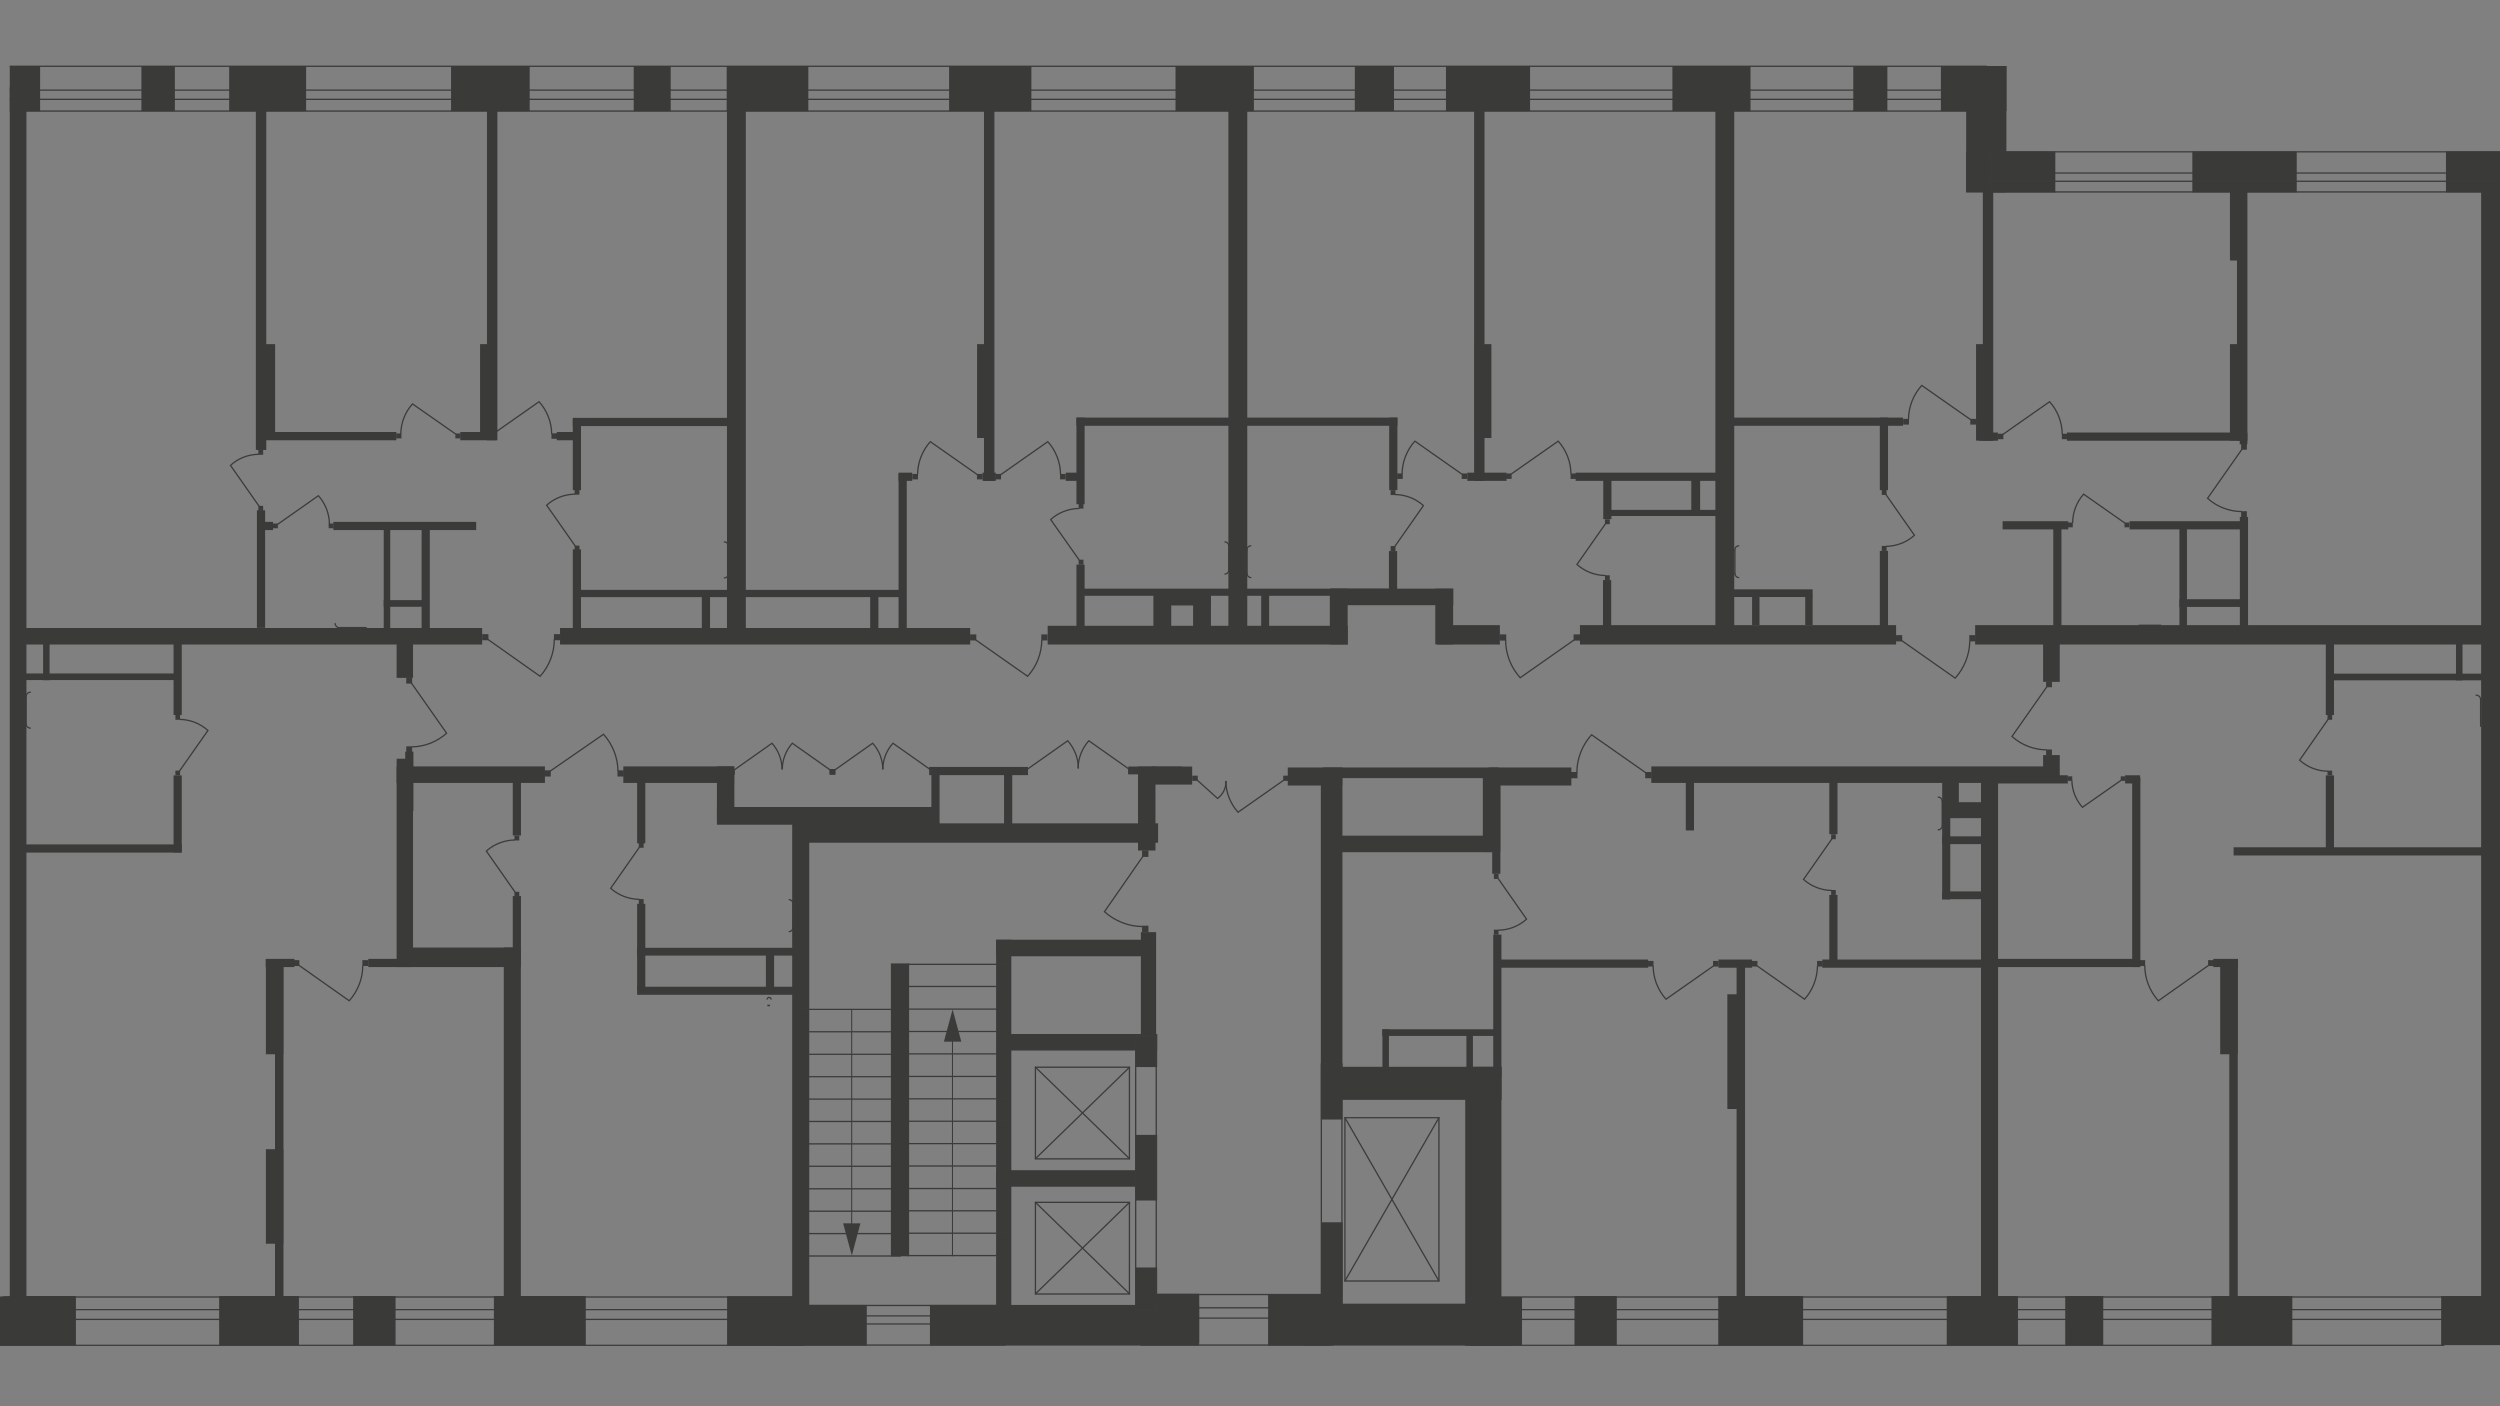<?xml version="1.0" encoding="utf-8"?>
<!-- Generator: Adobe Illustrator 26.0.0, SVG Export Plug-In . SVG Version: 6.00 Build 0)  -->
<svg version="1.1" id="Слой_1" xmlns="http://www.w3.org/2000/svg" xmlns:xlink="http://www.w3.org/1999/xlink" x="0px" y="0px"
	 viewBox="0 0 1920 1080" style="enable-background:new 0 0 1920 1080;" xml:space="preserve">
<rect x="0" y="0" width="1920" height="1080" fill="#808080" stroke="none"/>
<style type="text/css">
	.st0{clip-path:url(#SVGID_00000012469248117628267800000001431957216694422694_);}
	.st1{fill:#FFFFFF;}
	.st2{fill:none;stroke:#3B3B3A;stroke-linecap:round;stroke-linejoin:round;}
	.st3{fill:#3A3A39;}
	.st4{clip-path:url(#SVGID_00000173844169256860853010000009298728903701190786_);}
	.st5{fill:#3B3B3A;}
	.st6{fill:none;stroke:#3B3B3A;stroke-miterlimit:22.93;}
	.st7{fill:none;}
</style>
<g id="Слой_1_00000065754793980972954200000008786986670829322413_">
	<g>
		<g>
			<defs>
				<polygon id="SVGID_1_" points="7.5,995.4 7.5,15.3 1920,15.3 1920,1033 1877.2,1033 1877.2,1064.7 0,1064.7 0,996 				"/>
			</defs>
			<clipPath id="SVGID_00000168825300370871325690000007633154830216850858_">
				<use xlink:href="#SVGID_1_"  style="overflow:visible;"/>
			</clipPath>
			<g style="clip-path:url(#SVGID_00000168825300370871325690000007633154830216850858_);">
				<polygon class="st1" points="1914,147.4 1914,609.8 1911.2,609.8 1911.2,995.4 2498.6,995.4 2498.6,609.8 2267.6,609.8 
					2267.2,505.1 2136.9,505.2 2099.9,505.2 2099.9,147.4 				"/>
				<rect x="-944.2" y="996.1" class="st2" width="1561.2" height="37.1"/>
				<rect x="-944.2" y="1005.8" class="st2" width="1561.2" height="7.5"/>
				<rect x="613.4" y="1002.6" class="st2" width="158.5" height="30.4"/>
				<rect x="613.4" y="1010.6" class="st2" width="158.5" height="6.2"/>
				<rect x="876.3" y="994.2" class="st2" width="144.6" height="38.8"/>
				<rect x="876.3" y="1004.4" class="st2" width="144.6" height="7.9"/>
				<rect x="1129.4" y="996.1" class="st2" width="1495.5" height="37.1"/>
				<rect x="1129.4" y="1005.8" class="st2" width="1495.5" height="7.5"/>
				<path class="st2" d="M1525.7,85.3h-4659.5V50.9h4659.5V85.3z M3572.7,85.3H2475.8V50.9h1096.9L3572.7,85.3L3572.7,85.3z"/>
				<path class="st2" d="M1525.7,76.3h-4659.5v-7.1h4659.5V76.3z M3572.7,76.3H2475.8v-7.1h1096.9L3572.7,76.3L3572.7,76.3z"/>
				<rect x="-22" y="995.4" class="st3" width="80.3" height="38"/>
				<rect x="168.3" y="995.4" class="st3" width="61.3" height="38"/>
				<rect x="379.3" y="995.4" class="st3" width="70.6" height="38"/>
				<rect x="1319.6" y="995.4" class="st3" width="65.2" height="38"/>
				<rect x="1209.2" y="995.4" class="st3" width="32.5" height="38"/>
				<rect x="1495.1" y="995.4" class="st3" width="54.7" height="38"/>
				<rect x="1586.1" y="995.4" class="st3" width="29.2" height="38"/>
				<rect x="1698.4" y="995.4" class="st3" width="62.1" height="38"/>
				<rect x="1874.8" y="995.4" class="st3" width="77.1" height="38"/>
				<rect x="1490.6" y="50.7" class="st3" width="50.4" height="34.7"/>
				<rect x="1284.4" y="50.7" class="st3" width="60" height="34.7"/>
				<rect x="1110.5" y="50.7" class="st3" width="64.6" height="34.7"/>
				<rect x="1423.3" y="50.7" class="st3" width="26.2" height="34.7"/>
				<rect x="902.8" y="50.7" class="st3" width="60.2" height="34.7"/>
				<rect x="1040.5" y="50.7" class="st3" width="30.1" height="34.7"/>
				<rect x="728.9" y="50.7" class="st3" width="63.2" height="34.7"/>
				<rect x="558.1" y="50.7" class="st3" width="62.7" height="34.7"/>
				<rect x="346.4" y="50.7" class="st3" width="60.4" height="34.7"/>
				<rect x="486.7" y="50.7" class="st3" width="28.4" height="34.7"/>
				<rect x="108.6" y="50.7" class="st3" width="25.7" height="34.7"/>
				<rect x="176" y="50.7" class="st3" width="59.1" height="34.7"/>
				<rect x="-26.4" y="50.7" class="st3" width="57.2" height="34.7"/>
				<rect x="-7.8" y="68" class="st3" width="12.8" height="947.4"/>
				<g>
					<g>
						<defs>
							<polygon id="SVGID_00000106119893803795391050000005420775773442990484_" points="-4288,24 -4288,2889.5 -3610.3,2889.5 
								-2537.4,1216.8 2534,1216.8 2534,2889.5 3608.6,2889.5 3608.6,24 							"/>
						</defs>
						<clipPath id="SVGID_00000064312778291422053760000001909915263585955734_">
							<use xlink:href="#SVGID_00000106119893803795391050000005420775773442990484_"  style="overflow:visible;"/>
						</clipPath>
						<g style="clip-path:url(#SVGID_00000064312778291422053760000001909915263585955734_);">
							<rect x="133.3" y="595.5" class="st3" width="6.3" height="59.2"/>
							<rect x="133.3" y="488.8" class="st3" width="6.3" height="60.3"/>
							<rect x="12.9" y="648.5" class="st3" width="126.7" height="6.3"/>
							<path class="st2" d="M23.3,559.2c-1.9-0.1-3.3-1.6-3.3-3.5"/>
							<path class="st2" d="M20,535.1c0-1.9,1.4-3.4,3.3-3.5"/>
							<line class="st2" x1="20" y1="534.8" x2="20" y2="555.5"/>
							<rect x="14.1" y="517.2" class="st3" width="120.4" height="5.1"/>
							<rect x="33.1" y="490.3" class="st3" width="5" height="32.1"/>
							<rect x="134.7" y="549.1" class="st5" width="3.6" height="3.7"/>
							<path class="st6" d="M137.8,592.2l21.9-31.2c-6-5.4-13.7-8.4-21.7-8.5"/>
							<rect x="134.7" y="591.8" class="st5" width="3.6" height="3.7"/>
							<rect x="7.5" y="67" class="st3" width="12.8" height="947.5"/>
							<rect x="1138.2" y="996.1" class="st3" width="30.7" height="37.2"/>
							<rect x="1125.3" y="819.3" class="st3" width="27.8" height="214.3"/>
							<rect x="1015.8" y="819.3" class="st3" width="137.4" height="25.4"/>
							<rect x="1014.4" y="590.4" class="st3" width="16.6" height="269.4"/>
							<rect x="1016.2" y="641.8" class="st3" width="134.7" height="12.7"/>
							<rect x="304.6" y="588.6" class="st3" width="113.9" height="12.7"/>
							<rect x="989" y="589.4" class="st3" width="41.9" height="13.9"/>
							<rect x="1138.8" y="590.7" class="st3" width="13.4" height="63.7"/>
							<rect x="1146" y="590.7" class="st3" width="6.3" height="80.4"/>
							<rect x="771.1" y="591.6" class="st3" width="6.3" height="48.6"/>
							<rect x="204.2" y="737.1" class="st3" width="13.4" height="72.6"/>
							<rect x="204.2" y="882.6" class="st3" width="13.4" height="72.6"/>
							<rect x="1016.2" y="589.4" class="st3" width="134.7" height="8.2"/>
							<rect x="1146.8" y="717.8" class="st3" width="6.3" height="109.7"/>
							<rect x="489.2" y="727.9" class="st3" width="125" height="6"/>
							<rect x="282.8" y="736.4" class="st3" width="116.5" height="6.3"/>
							<rect x="1061.6" y="790.5" class="st3" width="86.1" height="5.1"/>
							<rect x="1126.2" y="794.9" class="st3" width="5" height="25"/>
							<rect x="1032.9" y="858.4" class="st2" width="72.2" height="125.4"/>
							<line class="st2" x1="1032.9" y1="983.8" x2="1105.1" y2="858.4"/>
							<line class="st2" x1="1032.9" y1="858.4" x2="1105.1" y2="983.8"/>
							<rect x="1014.8" y="817" class="st2" width="15.8" height="209.9"/>
							<rect x="278.3" y="737.4" class="st5" width="4.6" height="4.5"/>
							<path class="st6" d="M229.5,741.3l38.7,27.3c6.6-7.4,10.4-17,10.4-26.9"/>
							<rect x="225.3" y="737.4" class="st5" width="4.6" height="4.5"/>
							<rect x="1147.3" y="714" class="st5" width="3.6" height="3.8"/>
							<path class="st6" d="M1150.5,674.6l21.9,31.3c-6,5.4-13.7,8.4-21.7,8.5"/>
							<rect x="1147.3" y="671.2" class="st5" width="3.6" height="3.8"/>
							<rect x="474.2" y="591.6" class="st5" width="4.9" height="4.8"/>
							<path class="st6" d="M422.4,592.3l41.1-28.4c7,7.8,11,17.9,11.1,28.4"/>
							<rect x="418.1" y="591.6" class="st5" width="4.9" height="4.8"/>
							<rect x="478.7" y="588.6" class="st3" width="85.1" height="12.7"/>
							<rect x="489.3" y="694.1" class="st3" width="6.3" height="66.1"/>
							<rect x="490.6" y="690.5" class="st5" width="3.7" height="3.8"/>
							<path class="st6" d="M491.1,650.6L469,682.2c6,5.4,13.8,8.4,22,8.5"/>
							<rect x="490.6" y="647.3" class="st5" width="3.7" height="3.8"/>
							<rect x="489.3" y="593.1" class="st3" width="6.3" height="54.6"/>
							<rect x="393.8" y="596.1" class="st3" width="6.3" height="45.6"/>
							<rect x="395.1" y="641.7" class="st5" width="3.7" height="3.8"/>
							<path class="st6" d="M395.6,685.2l-22.1-31.6c6.1-5.4,13.9-8.4,22-8.5"/>
							<rect x="395.1" y="684.9" class="st5" width="3.7" height="3.8"/>
							<rect x="393.8" y="688.2" class="st3" width="6.3" height="54.6"/>
							<rect x="304.6" y="582.7" class="st3" width="12.6" height="160"/>
							<rect x="308.5" y="727.7" class="st3" width="91.6" height="12.7"/>
							<rect x="386.9" y="727.7" class="st3" width="13.1" height="274.2"/>
							<rect x="608.4" y="625.6" class="st3" width="13.1" height="393.3"/>
							<rect x="550.6" y="588.6" class="st3" width="13.4" height="42.6"/>
							<rect x="550.6" y="619.8" class="st3" width="170.3" height="13.6"/>
							<rect x="715.3" y="594.5" class="st3" width="6.3" height="48.4"/>
							<rect x="621.3" y="632.3" class="st3" width="268.1" height="14.9"/>
							<rect x="1001.5" y="1001.2" class="st3" width="157.8" height="32.2"/>
							<rect x="1143.2" y="589.4" class="st3" width="63.6" height="13.9"/>
							<rect x="714.2" y="1002.2" class="st3" width="206.7" height="31.2"/>
							<rect x="872.1" y="973.4" class="st3" width="16.6" height="58.3"/>
							<rect x="765" y="721.7" class="st3" width="11.7" height="309.9"/>
							<rect x="879.2" y="993.6" class="st3" width="41.8" height="38"/>
							<rect x="876.2" y="715.9" class="st3" width="11.7" height="103.5"/>
							<rect x="872.1" y="871.6" class="st3" width="16.6" height="50.4"/>
							<rect x="872.1" y="794.1" class="st3" width="16.6" height="25.4"/>
							<rect x="773.2" y="794.1" class="st3" width="115.5" height="12.7"/>
							<rect x="765.1" y="721.7" class="st3" width="115.5" height="12.7"/>
							<rect x="765.1" y="898.7" class="st3" width="115.5" height="12.7"/>
							<rect x="874" y="588.7" class="st3" width="13.4" height="64.5"/>
							<rect x="866.5" y="588.7" class="st3" width="41.3" height="6"/>
							<rect x="884.6" y="588.7" class="st3" width="31" height="13.9"/>
							<rect x="713.6" y="589" class="st3" width="75.9" height="6.3"/>
							<line class="st2" x1="691.6" y1="964.6" x2="617" y2="964.6"/>
							<line class="st2" x1="691.6" y1="947.4" x2="617" y2="947.4"/>
							<line class="st2" x1="691.6" y1="930.2" x2="617" y2="930.2"/>
							<line class="st2" x1="691.6" y1="913" x2="617" y2="913"/>
							<line class="st2" x1="691.6" y1="895.7" x2="617" y2="895.7"/>
							<line class="st2" x1="691.6" y1="878.5" x2="617" y2="878.5"/>
							<line class="st2" x1="691.6" y1="861.3" x2="617" y2="861.3"/>
							<line class="st2" x1="691.6" y1="844.1" x2="617" y2="844.1"/>
							<line class="st2" x1="691.6" y1="826.9" x2="617" y2="826.9"/>
							<line class="st2" x1="691.6" y1="809.7" x2="617" y2="809.7"/>
							<line class="st2" x1="691.6" y1="792.4" x2="617" y2="792.4"/>
							<line class="st2" x1="691.6" y1="775.2" x2="617" y2="775.2"/>
							<path class="st5" d="M653.8,775c0,0,0,0,0.4,0H653.8z M654.5,951.9h-0.8V775h0.8V951.9z M654.5,951.9c0,0.2-0.1,0.4-0.4,0.4
								c-0.2,0-0.4-0.2-0.4-0.4H654.5z M660.8,939.5l-6.6,24.8l-6.7-24.8H660.8z"/>
							<line class="st2" x1="772.1" y1="775" x2="697.4" y2="775"/>
							<line class="st2" x1="772.1" y1="792.2" x2="697.4" y2="792.2"/>
							<line class="st2" x1="772.1" y1="809.4" x2="697.4" y2="809.4"/>
							<line class="st2" x1="772.1" y1="826.7" x2="697.4" y2="826.7"/>
							<line class="st2" x1="772.1" y1="843.9" x2="697.4" y2="843.9"/>
							<line class="st2" x1="772.1" y1="861.1" x2="697.4" y2="861.1"/>
							<line class="st2" x1="772.1" y1="878.3" x2="697.4" y2="878.3"/>
							<line class="st2" x1="772.1" y1="895.5" x2="697.4" y2="895.5"/>
							<line class="st2" x1="772.1" y1="912.8" x2="697.4" y2="912.8"/>
							<line class="st2" x1="772.1" y1="929.9" x2="697.4" y2="929.9"/>
							<line class="st2" x1="772.1" y1="947.1" x2="697.4" y2="947.1"/>
							<line class="st2" x1="772.1" y1="964.3" x2="697.4" y2="964.3"/>
							<path class="st5" d="M731.9,964.6c0.1,0.1,0.1,0.3,0,0.4c-0.2,0-0.4-0.2-0.4-0.4H731.9z M731.1,787.7h0.8v176.9h-0.8V787.7z
								 M731.1,787.7c0-0.2,0.2-0.4,0.4-0.4c0,0,0,0,0,0.4H731.1z M724.9,800l6.7-24.8l6.7,24.8H724.9z"/>
							<rect x="684.2" y="739.9" class="st3" width="14" height="224.9"/>
							<line class="st2" x1="772.1" y1="757.6" x2="697.4" y2="757.6"/>
							<line class="st2" x1="772.1" y1="740.6" x2="697.4" y2="740.6"/>
							<rect x="872.2" y="795.9" class="st2" width="15.8" height="209.9"/>
							<rect x="795.2" y="819.6" class="st2" width="72.2" height="70.4"/>
							<line class="st2" x1="795.2" y1="889.9" x2="867.5" y2="819.6"/>
							<line class="st2" x1="795.2" y1="819.6" x2="867.5" y2="889.9"/>
							<rect x="795.2" y="923.4" class="st2" width="72.2" height="70.4"/>
							<line class="st2" x1="795.2" y1="993.7" x2="867.5" y2="923.4"/>
							<line class="st2" x1="795.2" y1="923.4" x2="867.5" y2="993.7"/>
							<rect x="877.1" y="710.9" class="st5" width="4.9" height="5"/>
							<path class="st6" d="M877.8,657.6l-29.6,42.6c8.1,7.2,18.5,11.3,29.3,11.4"/>
							<rect x="877.1" y="653.1" class="st5" width="4.9" height="5"/>
							<rect x="985.5" y="595.7" class="st5" width="4.1" height="4"/>
							<rect x="915.6" y="595.7" class="st5" width="4.3" height="4"/>
							<path class="st6" d="M986.3,598.9l-35.5,24.9c-5.9-6.6-9.3-15.2-9.4-24.1"/>
							<path class="st6" d="M919.3,599l15.8,14.2c4.2-3.1,6.6-8.1,6.5-13.3"/>
							<rect x="784.9" y="590" class="st5" width="4.5" height="4.5"/>
							<path class="st6" d="M788.8,590.9l31.2-22c5.2,5.9,8.2,13.4,8.2,21.3"/>
							<rect x="866.5" y="590" class="st5" width="4.5" height="4.5"/>
							<path class="st6" d="M867.4,590.9l-31.2-22c-5.2,5.9-8.2,13.4-8.2,21.3"/>
							<rect x="560.1" y="590.7" class="st5" width="4.3" height="4.2"/>
							<path class="st6" d="M563.6,591.5l29.3-20.7c4.9,5.5,7.7,12.7,7.7,20.1"/>
							<rect x="637" y="590.7" class="st5" width="4.3" height="4.2"/>
							<path class="st6" d="M637.8,591.5l-29.3-20.7c-4.9,5.5-7.7,12.7-7.7,20.1"/>
							<rect x="637.4" y="590.7" class="st5" width="4.3" height="4.2"/>
							<path class="st6" d="M640.9,591.5l29.3-20.7c5,5.5,7.8,12.7,7.8,20.1"/>
							<rect x="714.4" y="590.7" class="st5" width="4.3" height="4.2"/>
							<path class="st6" d="M715.1,591.5l-29.3-20.7c-5,5.5-7.8,12.7-7.8,20.1"/>
							<rect x="558.4" y="995.5" class="st3" width="58.6" height="38"/>
							<rect x="600.3" y="1002.2" class="st3" width="65.4" height="31.2"/>
							<rect x="973.9" y="994.2" class="st3" width="50.4" height="39.2"/>
							<rect x="1014.5" y="938.7" class="st3" width="16.6" height="92.9"/>
							<rect x="211.2" y="738.5" class="st3" width="6.5" height="277.6"/>
							<rect x="204.1" y="736.4" class="st3" width="22" height="6.3"/>
							<rect x="11.7" y="482.3" class="st3" width="358.6" height="12.7"/>
							<rect x="430.1" y="482.3" class="st3" width="315" height="12.7"/>
							<rect x="558.3" y="76.4" class="st3" width="14.5" height="409.3"/>
							<rect x="943.4" y="78.1" class="st3" width="14.5" height="409.3"/>
							<rect x="368.7" y="264.3" class="st3" width="12.8" height="72.1"/>
							<rect x="198.5" y="264.3" class="st3" width="12.8" height="72.1"/>
							<rect x="1021.9" y="452.1" class="st3" width="94.2" height="12.7"/>
							<rect x="1102.3" y="452.1" class="st3" width="13.7" height="42.8"/>
							<rect x="885.8" y="455" class="st3" width="13.7" height="31.3"/>
							<rect x="804.6" y="480.6" class="st3" width="230.5" height="14.4"/>
							<rect x="197.3" y="391.9" class="st3" width="6.3" height="90.3"/>
							<rect x="323.8" y="402.8" class="st3" width="6.3" height="86.6"/>
							<rect x="439.9" y="421.9" class="st3" width="6.3" height="67.4"/>
							<rect x="439.9" y="321.9" class="st3" width="6.3" height="54.5"/>
							<rect x="690.1" y="363.9" class="st3" width="6.3" height="123.7"/>
							<rect x="826.7" y="320.7" class="st3" width="6.3" height="66.5"/>
							<rect x="826.7" y="433.6" class="st3" width="6.3" height="53.2"/>
							<rect x="256" y="400.8" class="st3" width="109.7" height="6.3"/>
							<rect x="353.5" y="331.8" class="st3" width="27.6" height="6.3"/>
							<rect x="439.9" y="320.9" class="st3" width="127.3" height="6.3"/>
							<rect x="690.1" y="363" class="st3" width="10.5" height="6.3"/>
							<path class="st2" d="M556.3,416.2c1.8,0,3.3,1.6,3.3,3.4c0,0,0,0,0,0.1"/>
							<path class="st2" d="M559.6,440.3c0,1.9-1.4,3.4-3.3,3.5"/>
							<line class="st2" x1="559.6" y1="440.7" x2="559.6" y2="420"/>
							<rect x="668.3" y="457.3" class="st3" width="6.3" height="26.8"/>
							<rect x="539" y="457.1" class="st3" width="6.3" height="26.8"/>
							<rect x="442.1" y="453" class="st3" width="251.1" height="5.6"/>
							<path class="st2" d="M940.8,416.2c1.7,0.1,3,1.5,2.9,3.1"/>
							<path class="st2" d="M943.7,437.8c0,1.7-1.3,3-2.9,3.1"/>
							<line class="st2" x1="943.7" y1="438.1" x2="943.7" y2="419.6"/>
							<path class="st2" d="M960.6,419.2c-1.6,0-3,1.4-2.9,3.1l0,0"/>
							<path class="st2" d="M957.7,440.5c0,1.6,1.3,3,2.9,3.1l0,0"/>
							<line class="st2" x1="957.7" y1="440.8" x2="957.7" y2="422.6"/>
							<rect x="200" y="400.8" class="st3" width="9.7" height="6.3"/>
							<rect x="197.5" y="331.8" class="st3" width="106.9" height="6.3"/>
							<rect x="294.7" y="460.9" class="st3" width="31.8" height="5.1"/>
							<rect x="294.7" y="403.7" class="st3" width="5" height="82.3"/>
							<path class="st2" d="M257.4,478.9c0.1,1.8,1.6,3.2,3.4,3.2"/>
							<path class="st2" d="M280.9,482"/>
							<line class="st2" x1="281.2" y1="482" x2="261.1" y2="482"/>
							<rect x="425.4" y="487" class="st5" width="4.8" height="4.7"/>
							<path class="st6" d="M374.6,491l40.2,28.4c7-7.8,10.9-17.9,10.9-28.4"/>
							<rect x="370.3" y="487" class="st5" width="4.8" height="4.7"/>
							<rect x="252.4" y="402.1" class="st5" width="3.8" height="3.6"/>
							<path class="st6" d="M213.2,402.7l31.3-22c5.4,6,8.4,13.7,8.5,21.8"/>
							<rect x="209.6" y="402.1" class="st5" width="3.8" height="3.6"/>
							<rect x="349.7" y="332.9" class="st5" width="4" height="3.8"/>
							<path class="st6" d="M350,333.4l-33.2-23.2c-5.7,6.3-8.9,14.6-9,23.1"/>
							<rect x="304.3" y="332.9" class="st5" width="4" height="3.8"/>
							<rect x="423.5" y="332.8" class="st5" width="4.3" height="4.2"/>
							<path class="st6" d="M378.5,333.4l35.5-24.9c6.1,6.8,9.6,15.6,9.7,24.8"/>
							<rect x="374.6" y="332.8" class="st5" width="4.3" height="4.2"/>
							<rect x="427.6" y="331.8" class="st3" width="15.3" height="6.3"/>
							<rect x="799.7" y="487.2" class="st5" width="4.8" height="4.7"/>
							<path class="st6" d="M749.3,491.4l39.9,28c7-7.7,10.8-17.6,10.9-28"/>
							<rect x="745" y="487.2" class="st5" width="4.8" height="4.7"/>
							<rect x="814.1" y="364" class="st5" width="4.3" height="4.2"/>
							<path class="st6" d="M768.5,364.6l36.2-25.4c6.2,6.9,9.7,15.9,9.8,25.2"/>
							<rect x="764.5" y="364" class="st5" width="4.3" height="4.2"/>
							<rect x="700.7" y="364" class="st5" width="4.3" height="4.2"/>
							<path class="st6" d="M750.7,364.6l-36.2-25.4c-6.2,6.9-9.7,15.9-9.8,25.2"/>
							<rect x="750.3" y="364" class="st5" width="4.3" height="4.2"/>
							<rect x="754.6" y="363" class="st3" width="10.2" height="6.3"/>
							<rect x="818.5" y="363" class="st3" width="12.2" height="6.3"/>
							<rect x="828.4" y="386.8" class="st5" width="3.7" height="3.8"/>
							<path class="st6" d="M828.9,430.2l-22-31.2c6-5.4,13.8-8.4,21.9-8.5"/>
							<rect x="828.4" y="429.8" class="st5" width="3.7" height="3.8"/>
							<rect x="441.3" y="376.1" class="st5" width="3.7" height="3.8"/>
							<path class="st6" d="M441.8,419.4l-22-31.4c6-5.4,13.8-8.4,21.9-8.5"/>
							<rect x="441.3" y="419" class="st5" width="3.7" height="3.8"/>
							<rect x="198.4" y="345.5" class="st5" width="3.7" height="3.8"/>
							<path class="st6" d="M199,388.8l-22-31.4c6-5.5,13.9-8.5,22-8.5"/>
							<rect x="198.4" y="388.5" class="st5" width="3.7" height="3.8"/>
							<rect x="197.5" y="331.8" class="st3" width="6.6" height="13.6"/>
							<rect x="196.5" y="57.8" class="st3" width="8" height="287.7"/>
							<rect x="374" y="57.8" class="st3" width="8" height="280.3"/>
							<rect x="750.4" y="264.3" class="st3" width="12.8" height="72.1"/>
							<rect x="755.7" y="57.8" class="st3" width="8" height="311.5"/>
							<rect x="826.7" y="320.7" class="st3" width="120.2" height="6.3"/>
							<rect x="1021.3" y="452.1" class="st3" width="13.7" height="42.8"/>
							<rect x="1103.7" y="480.1" class="st3" width="48.2" height="14.9"/>
							<rect x="1905.5" y="122.4" class="st3" width="14.5" height="892"/>
							<rect x="1066.9" y="320.7" class="st3" width="6.3" height="55.7"/>
							<rect x="1066.7" y="423.2" class="st3" width="6.3" height="35.3"/>
							<rect x="1073" y="363.6" class="st5" width="4.3" height="4.2"/>
							<path class="st6" d="M1122.8,364.2l-36.2-25.4c-6.2,6.9-9.7,15.9-9.8,25.2"/>
							<rect x="1122.6" y="363.6" class="st5" width="4.3" height="4.2"/>
							<rect x="1068" y="376.4" class="st5" width="3.7" height="3.8"/>
							<path class="st6" d="M1071.2,419.7l22-31.4c-6-5.4-13.8-8.4-21.9-8.5"/>
							<rect x="1068" y="419.4" class="st5" width="3.7" height="3.8"/>
							<rect x="953" y="320.7" class="st3" width="120.2" height="6.3"/>
							<rect x="1132.6" y="264.3" class="st3" width="12.8" height="72.1"/>
							<rect x="1132.1" y="57.8" class="st3" width="8" height="311.5"/>
							<rect x="1317.4" y="78.1" class="st3" width="14.5" height="409.3"/>
							<rect x="1126.9" y="363" class="st3" width="30.1" height="6.3"/>
							<rect x="1206.2" y="363.6" class="st5" width="4.3" height="4.2"/>
							<path class="st6" d="M1160.4,364.2l36.3-25.4c6.2,6.9,9.7,15.9,9.8,25.2"/>
							<rect x="1156.6" y="363.6" class="st5" width="4.3" height="4.2"/>
							<rect x="1210.1" y="363" class="st3" width="114.2" height="6.3"/>
							<rect x="1213.4" y="480.1" class="st3" width="242.8" height="14.9"/>
							<rect x="1231.1" y="445.5" class="st3" width="6.3" height="46.2"/>
							<rect x="1231.3" y="363.4" class="st3" width="6.3" height="35.3"/>
							<rect x="1232.6" y="441.8" class="st5" width="3.7" height="3.8"/>
							<path class="st6" d="M1233.1,402.1l-22,31.4c6,5.4,13.8,8.4,21.9,8.5"/>
							<rect x="1232.6" y="398.8" class="st5" width="3.7" height="3.8"/>
							<rect x="916.3" y="453.4" class="st3" width="13.7" height="41"/>
							<rect x="889.7" y="453.4" class="st3" width="40.3" height="11.6"/>
							<rect x="828" y="452.1" class="st3" width="242.1" height="5.5"/>
							<rect x="968.6" y="456.8" class="st3" width="6.1" height="27.3"/>
							<rect x="1234.4" y="391.6" class="st3" width="86.4" height="4.7"/>
							<rect x="1298.9" y="367" class="st3" width="6.8" height="25.4"/>
							<path class="st2" d="M1335.3,419.2c-1.6,0-3,1.4-2.9,3.1l0,0"/>
							<path class="st2" d="M1332.4,440.5c0,1.6,1.3,3,2.9,3.1l0,0"/>
							<line class="st2" x1="1332.4" y1="440.8" x2="1332.4" y2="422.6"/>
							<rect x="1327.5" y="452.6" class="st3" width="64.6" height="5.9"/>
							<rect x="1345.6" y="458" class="st3" width="5.7" height="22.1"/>
							<rect x="1443.7" y="320.7" class="st3" width="6.3" height="55.7"/>
							<rect x="1329.8" y="320.7" class="st3" width="131.7" height="6.3"/>
							<rect x="1445.2" y="419.3" class="st5" width="3.7" height="3.8"/>
							<path class="st6" d="M1448.3,379.7l22,31.4c-6,5.4-13.8,8.4-21.9,8.5"/>
							<rect x="1445.2" y="376.3" class="st5" width="3.7" height="3.8"/>
							<rect x="1443.7" y="423.1" class="st3" width="6.3" height="64.1"/>
							<rect x="1461.6" y="321.7" class="st5" width="4.5" height="4.4"/>
							<path class="st6" d="M1513.6,322.4l-37.7-26.4c-6.5,7.2-10.1,16.5-10.2,26.2"/>
							<rect x="1513.2" y="321.7" class="st5" width="4.5" height="4.4"/>
							<rect x="1516.9" y="480.1" class="st3" width="395.5" height="14.9"/>
							<rect x="1517.6" y="264.3" class="st3" width="12.8" height="74.1"/>
							<rect x="1522.8" y="57.8" class="st3" width="8" height="280.6"/>
							<rect x="1712.6" y="264.3" class="st3" width="12.8" height="74.1"/>
							<rect x="1718" y="128.9" class="st3" width="8" height="209.5"/>
							<rect x="1712.6" y="126" class="st3" width="12.8" height="74.1"/>
							<rect x="1569.1" y="487.6" class="st3" width="12.8" height="36.1"/>
							<rect x="1512.4" y="487.8" class="st5" width="4.9" height="4.8"/>
							<path class="st6" d="M1460.4,491.9l41.2,28.9c7-7.8,11-17.9,11.2-28.4"/>
							<rect x="1456" y="487.8" class="st5" width="4.9" height="4.8"/>
							<rect x="1151.8" y="487.2" class="st5" width="5" height="4.8"/>
							<path class="st6" d="M1209,491.4l-41.5,29.1c-7.2-8-11.2-18.3-11.2-29.1"/>
							<rect x="1208.5" y="487.2" class="st5" width="5" height="4.8"/>
							<rect x="1588.1" y="401.3" class="st5" width="3.8" height="3.7"/>
							<path class="st6" d="M1632,401.8l-31.8-22.3c-5.4,6.1-8.4,14-8.4,22.2"/>
							<rect x="1631.6" y="401.3" class="st5" width="3.8" height="3.7"/>
							<rect x="1635.5" y="400.3" class="st3" width="89.5" height="6.3"/>
							<rect x="1538" y="400.3" class="st3" width="50.4" height="6.3"/>
							<rect x="1576.9" y="403.9" class="st3" width="6.3" height="87.8"/>
							<rect x="1720.2" y="397" class="st3" width="6.3" height="94.7"/>
							<rect x="1587.4" y="332.2" class="st3" width="138.1" height="6.3"/>
							<rect x="1583.5" y="333.1" class="st5" width="4.3" height="4.2"/>
							<path class="st6" d="M1538.1,333.7l36-25.2c6.2,6.9,9.6,15.8,9.7,25"/>
							<rect x="1534.3" y="333.1" class="st5" width="4.3" height="4.2"/>
							<rect x="1519.8" y="332.2" class="st3" width="14.6" height="6.3"/>
							<rect x="1721.2" y="392.6" class="st5" width="4.4" height="4.5"/>
							<path class="st6" d="M1721.9,344.9l-26.5,37.8c7.2,6.5,16.6,10.1,26.3,10.2"/>
							<rect x="1721.2" y="340.9" class="st5" width="4.4" height="4.5"/>
							<rect x="1673.8" y="460.2" class="st3" width="49" height="5.9"/>
							<rect x="1673.8" y="402.2" class="st3" width="5.8" height="80"/>
							<line class="st2" x1="1642.7" y1="480.2" x2="1659.5" y2="480.2"/>
							<rect x="1786.2" y="595.5" class="st3" width="6.3" height="59.2"/>
							<rect x="1786.2" y="488.8" class="st3" width="6.3" height="60.3"/>
							<rect x="1715.4" y="650.7" class="st3" width="317.2" height="6.3"/>
							<path class="st2" d="M1905.1,537.3c0-1.8-1.4-3.4-3.3-3.4c0,0,0,0-0.1,0"/>
							<line class="st2" x1="1905.1" y1="537.1" x2="1905.1" y2="557.7"/>
							<rect x="1790.2" y="517.4" class="st3" width="188.6" height="5.1"/>
							<rect x="1886.2" y="492.2" class="st3" width="5" height="30.3"/>
							<rect x="1787.5" y="591.8" class="st5" width="3.6" height="3.7"/>
							<path class="st6" d="M1788,552.4l-21.9,31.4c6,5.4,13.7,8.4,21.7,8.5"/>
							<rect x="1787.5" y="549.1" class="st5" width="3.6" height="3.7"/>
							<rect x="1268.2" y="588.6" class="st3" width="312.7" height="12.7"/>
							<rect x="1705.1" y="737.1" class="st3" width="13.4" height="72.6"/>
							<rect x="1526.5" y="736.4" class="st3" width="116.5" height="6.3"/>
							<rect x="1642.9" y="737.4" class="st5" width="4.6" height="4.5"/>
							<path class="st6" d="M1696.3,741.3l-38.7,27.3c-6.6-7.4-10.4-17-10.4-26.9"/>
							<rect x="1695.8" y="737.4" class="st5" width="4.6" height="4.5"/>
							<rect x="1521.4" y="596.3" class="st3" width="13.1" height="407"/>
							<rect x="1712.1" y="738.5" class="st3" width="6.5" height="277.6"/>
							<rect x="1699.8" y="736.4" class="st3" width="19" height="6.3"/>
							<rect x="1326.6" y="763.6" class="st3" width="13.4" height="88.1"/>
							<rect x="1333.7" y="738.5" class="st3" width="6.5" height="277.6"/>
							<rect x="1294.7" y="596.4" class="st3" width="6.3" height="41.4"/>
							<rect x="1404.9" y="599.2" class="st3" width="6.3" height="41.4"/>
							<rect x="1404.9" y="687.3" class="st3" width="6.3" height="51"/>
							<rect x="1399.5" y="736.9" class="st3" width="128.3" height="6.3"/>
							<rect x="1319.8" y="736.9" class="st3" width="25.8" height="6.3"/>
							<rect x="1150.5" y="736.9" class="st3" width="115.3" height="6.3"/>
							<rect x="1637.5" y="597.2" class="st3" width="6.3" height="145.5"/>
							<rect x="1532" y="595.4" class="st3" width="56.1" height="6.3"/>
							<rect x="1632.1" y="595.4" class="st3" width="11.5" height="6.3"/>
							<rect x="1569.1" y="579.9" class="st3" width="12.8" height="18"/>
							<path class="st2" d="M1488.6,637.3c1.7,0,3-1.4,3-3.1l0,0"/>
							<path class="st2" d="M1491.6,615.3c0-1.7-1.3-3.1-3-3.1l0,0"/>
							<line class="st2" x1="1491.6" y1="615" x2="1491.6" y2="633.9"/>
							<rect x="1491.6" y="598.2" class="st3" width="12.8" height="30.1"/>
							<rect x="1491.6" y="616.1" class="st3" width="32.3" height="12.2"/>
							<rect x="1491.6" y="616.1" class="st3" width="6.2" height="74.7"/>
							<rect x="1491.6" y="642.3" class="st3" width="37.6" height="6"/>
							<rect x="1587.9" y="596.2" class="st5" width="3.6" height="3.5"/>
							<path class="st6" d="M1629.1,599.2l-29.8,20.8c-5.1-5.7-8-13.1-8.1-20.7"/>
							<rect x="1628.7" y="596.2" class="st5" width="3.6" height="3.5"/>
							<rect x="1206.5" y="592.9" class="st5" width="5" height="4.8"/>
							<path class="st6" d="M1264,593.5l-41.7-29.2c-7.2,8-11.2,18.3-11.3,29.1"/>
							<rect x="1263.5" y="592.9" class="st5" width="5" height="4.8"/>
							<rect x="1571.4" y="575.6" class="st5" width="4.5" height="4.5"/>
							<path class="st6" d="M1572,527.4l-26.8,38.2c7.3,6.6,16.8,10.2,26.6,10.3"/>
							<rect x="1571.4" y="523.3" class="st5" width="4.5" height="4.5"/>
							<rect x="1395.5" y="738" class="st5" width="4.3" height="4.3"/>
							<path class="st6" d="M1349.3,741.7l36.6,25.7c6.3-7,9.8-16.1,9.9-25.5"/>
							<rect x="1345.4" y="738" class="st5" width="4.3" height="4.3"/>
							<rect x="1265.6" y="738" class="st5" width="4.3" height="4.3"/>
							<path class="st6" d="M1316.1,741.7l-36.6,25.7c-6.3-7-9.8-16.1-9.9-25.5"/>
							<rect x="1315.6" y="738" class="st5" width="4.3" height="4.3"/>
							<rect x="1406.3" y="683.5" class="st5" width="3.6" height="3.8"/>
							<path class="st6" d="M1407,644.1l-21.9,31.3c6,5.4,13.8,8.4,21.9,8.5"/>
							<rect x="1406.3" y="640.7" class="st5" width="3.6" height="3.8"/>
							<rect x="312" y="573.2" class="st5" width="4.5" height="4.6"/>
							<path class="st6" d="M315.9,524.5l27.1,38.6c-7.4,6.7-17,10.4-26.9,10.5"/>
							<rect x="312" y="520.4" class="st5" width="4.5" height="4.6"/>
							<rect x="304.6" y="487.6" class="st3" width="12.6" height="33"/>
							<rect x="311.2" y="577.3" class="st3" width="6.3" height="45.6"/>
							<rect x="588.2" y="730.4" class="st3" width="6.3" height="31.3"/>
							<rect x="489.3" y="757.8" class="st3" width="120.7" height="6.2"/>
							<path class="st6" d="M589.1,767.7c0-1,0.8-1.7,1.6-1.7c0.9,0,1.4,0.7,1.6,1.7"/>
							<path class="st6" d="M590.9,771.6v0.7l0,0h-1.1l0,0v-0.7"/>
							<path class="st2" d="M606.1,691c1.6,0,3,1.4,2.9,3.1l0,0"/>
							<path class="st2" d="M609,712.4c0,1.6-1.3,3-2.9,3.1l0,0"/>
							<line class="st2" x1="609" y1="712.6" x2="609" y2="694.4"/>
							<rect x="1919.7" y="604.6" class="st6" width="112.3" height="46.1"/>
							<path class="st2" d="M1932.9,602.1h-13.3v-35.5h13.3c7.7,0,11.7,7.1,11.7,15.3v4.8C1944.7,595.1,1940.7,602.1,1932.9,602.1z"
								/>
							<rect x="1913.7" y="487.4" class="st3" width="116.2" height="6.3"/>
							<rect x="1913.7" y="377.2" class="st3" width="116.2" height="6.3"/>
						</g>
					</g>
				</g>
				<g>
					<g>
						<defs>
							<polygon id="SVGID_00000116957929544598926680000005149377461627403161_" points="-4288,24 -4288,2889.5 -3610.3,2889.5 
								-2537.4,1216.8 2534,1216.8 2534,2889.5 3608.6,2889.5 3608.6,24 							"/>
						</defs>
						<clipPath id="SVGID_00000046333729047371039350000009312998572644541839_">
							<use xlink:href="#SVGID_00000116957929544598926680000005149377461627403161_"  style="overflow:visible;"/>
						</clipPath>
					</g>
				</g>
				<g>
					<g>
						<defs>
							<polygon id="SVGID_00000002365125399969273710000012149476439006898858_" points="-4288,24 -4288,2889.5 -3610.3,2889.5 
								-2537.4,1216.8 2534,1216.8 2534,2889.5 3608.6,2889.5 3608.6,24 							"/>
						</defs>
						<clipPath id="SVGID_00000155108675571560757600000003023835844530023821_">
							<use xlink:href="#SVGID_00000002365125399969273710000012149476439006898858_"  style="overflow:visible;"/>
						</clipPath>
					</g>
				</g>
				<g>
					<g>
						<defs>
							<polygon id="SVGID_00000041978789210113722140000017709668205296282278_" points="-4288,24 -4288,2889.5 -3610.3,2889.5 
								-2537.4,1216.8 2534,1216.8 2534,2889.5 3608.6,2889.5 3608.6,24 							"/>
						</defs>
						<clipPath id="SVGID_00000099632626201527803390000002579338928754006408_">
							<use xlink:href="#SVGID_00000041978789210113722140000017709668205296282278_"  style="overflow:visible;"/>
						</clipPath>
					</g>
				</g>
				<g>
					<g>
						<defs>
							<polygon id="SVGID_00000083791698057713540450000006894900256266392216_" points="-4288,24 -4288,2889.5 -3610.3,2889.5 
								-2537.4,1216.8 2534,1216.8 2534,2889.5 3608.6,2889.5 3608.6,24 							"/>
						</defs>
						<clipPath id="SVGID_00000078738881521963756020000012406846739586718600_">
							<use xlink:href="#SVGID_00000083791698057713540450000006894900256266392216_"  style="overflow:visible;"/>
						</clipPath>
					</g>
				</g>
				<g>
					<g>
						<defs>
							<polygon id="SVGID_00000078004629578725890540000004467456852284336263_" points="-4288,24 -4288,2889.5 -3610.3,2889.5 
								-2537.4,1216.8 2534,1216.8 2534,2889.5 3608.6,2889.5 3608.6,24 							"/>
						</defs>
						<clipPath id="SVGID_00000003104758545359824290000006896968257023367310_">
							<use xlink:href="#SVGID_00000078004629578725890540000004467456852284336263_"  style="overflow:visible;"/>
						</clipPath>
					</g>
				</g>
				<g>
					<g>
						<defs>
							<polygon id="SVGID_00000160879036492052351970000017200666434205605781_" points="-4288,24 -4288,2889.5 -3610.3,2889.5 
								-2537.4,1216.8 2534,1216.8 2534,2889.5 3608.6,2889.5 3608.6,24 							"/>
						</defs>
						<clipPath id="SVGID_00000113336251650153448450000009785123657539406746_">
							<use xlink:href="#SVGID_00000160879036492052351970000017200666434205605781_"  style="overflow:visible;"/>
						</clipPath>
					</g>
				</g>
				<g>
					<g>
						<defs>
							<polygon id="SVGID_00000041287646227776415540000007035226470209351860_" points="-4288,24 -4288,2889.5 -3610.3,2889.5 
								-2537.4,1216.8 2534,1216.8 2534,2889.5 3608.6,2889.5 3608.6,24 							"/>
						</defs>
						<clipPath id="SVGID_00000076566053136560165750000004441116283205488559_">
							<use xlink:href="#SVGID_00000041287646227776415540000007035226470209351860_"  style="overflow:visible;"/>
						</clipPath>
					</g>
				</g>
				<g>
					<g>
						<defs>
							<polygon id="SVGID_00000122699725094388300930000002927393386115584404_" points="-4288,24 -4288,2889.5 -3610.3,2889.5 
								-2537.4,1216.8 2534,1216.8 2534,2889.5 3608.6,2889.5 3608.6,24 							"/>
						</defs>
						<clipPath id="SVGID_00000000931753925836362510000000160870825596312716_">
							<use xlink:href="#SVGID_00000122699725094388300930000002927393386115584404_"  style="overflow:visible;"/>
						</clipPath>
					</g>
				</g>
				<g>
					<g>
						<defs>
							<polygon id="SVGID_00000145026763311846233850000006894729319605033860_" points="-4288,24 -4288,2889.5 -3610.3,2889.5 
								-2537.4,1216.8 2534,1216.8 2534,2889.5 3608.6,2889.5 3608.6,24 							"/>
						</defs>
						<clipPath id="SVGID_00000126300423994807656790000008738973497440383929_">
							<use xlink:href="#SVGID_00000145026763311846233850000006894729319605033860_"  style="overflow:visible;"/>
						</clipPath>
					</g>
				</g>
				<rect x="271.2" y="995.4" class="st3" width="32.6" height="38"/>
				<rect x="1386.4" y="458" class="st3" width="5.7" height="22.1"/>
				<rect x="1720.1" y="332.2" class="st3" width="5.9" height="9"/>
				<rect x="1491.6" y="684.6" class="st3" width="37.6" height="6"/>
				<rect x="1061.7" y="790.5" class="st3" width="5" height="29.4"/>
				<polygon class="st3" points="1943.1,1033 1943.1,1048.8 1902.6,1048.8 1902.6,1033 1894,1033 1894,1048.1 1894,1056.6 
					1908.6,1056.6 1952,1056.6 1952,1048.1 1952,1033 				"/>
				<rect x="1510" y="50.7" class="st3" width="30.9" height="97"/>
				<rect x="1510" y="116.4" class="st3" width="68.5" height="31.3"/>
				<rect x="1683.7" y="116.4" class="st3" width="80.2" height="31.3"/>
				<rect x="1878.5" y="116.4" class="st3" width="80.2" height="31.3"/>
				<rect x="1528.1" y="116.6" class="st2" width="956.8" height="30.8"/>
				<rect x="1528.1" y="132.9" class="st2" width="956.8" height="6.3"/>
			</g>
		</g>
	</g>
</g>
<g id="Слой_2_00000091008680903817187300000008763608409249988761_">
	<polygon id="ap298" class="st7" points="317.1,601.4 550.6,601.4 550.6,633.5 608.4,633.5 608.4,727.9 489.2,727.9 489.2,763.9 
		608.7,763.9 608.7,996 400,996 400,727.7 317.1,727.7 	"/>
	<polygon id="ap299" class="st7" points="139.6,495 304.6,495 304.6,742.6 386.9,742.6 386.9,996.1 20.3,996.1 20.3,522.3 
		139.6,522.3 	"/>
	<polygon id="ap300" class="st7" points="19,85.5 558.3,85.5 558.3,453 439.9,453 439.9,482.3 330,482.3 330,400.8 294.7,400.8 
		294.7,482.3 20.3,482.3 	"/>
	<polygon id="ap301" class="st7" points="572.8,85.5 943.4,85.5 943.4,452.1 828,452.1 828,482.3 696.4,482.3 696.4,453 572.8,453 	
		"/>
	<polygon id="ap302" class="st7" points="957.9,85.5 1317.4,85.5 1317.4,363 1231.3,363 1231.3,396.3 1317.4,396.3 1317.4,480.1 
		1116,480.1 1116,452.1 957.9,452.1 	"/>
	<polygon id="ap303" class="st7" points="1331.9,85.5 1510,85.5 1510,147.7 1905.5,147.7 1905.5,480.1 1726,480.1 1726,400.3 
		1673.8,400.3 1673.8,480.1 1392.6,480.1 1392.6,452.6 1331.9,452.6 	"/>
	<polygon id="ap304" class="st7" points="1581.9,495 1786.2,495 1786.2,522.5 1905.5,522.5 1905.5,995.4 1534.6,995.4 1534.6,601.6 
		1581.9,601.6 	"/>
	<polygon id="ap305" class="st7" points="1268.2,601.4 1491.6,601.4 1491.6,690.8 1521.2,690.8 1521.2,996 1153.1,996 1153.1,790.2 
		1061.6,790.2 1061.6,819.3 1030.6,819.3 1030.6,654.5 1152.3,654.5 1152.3,601.4 	"/>
</g>
</svg>
